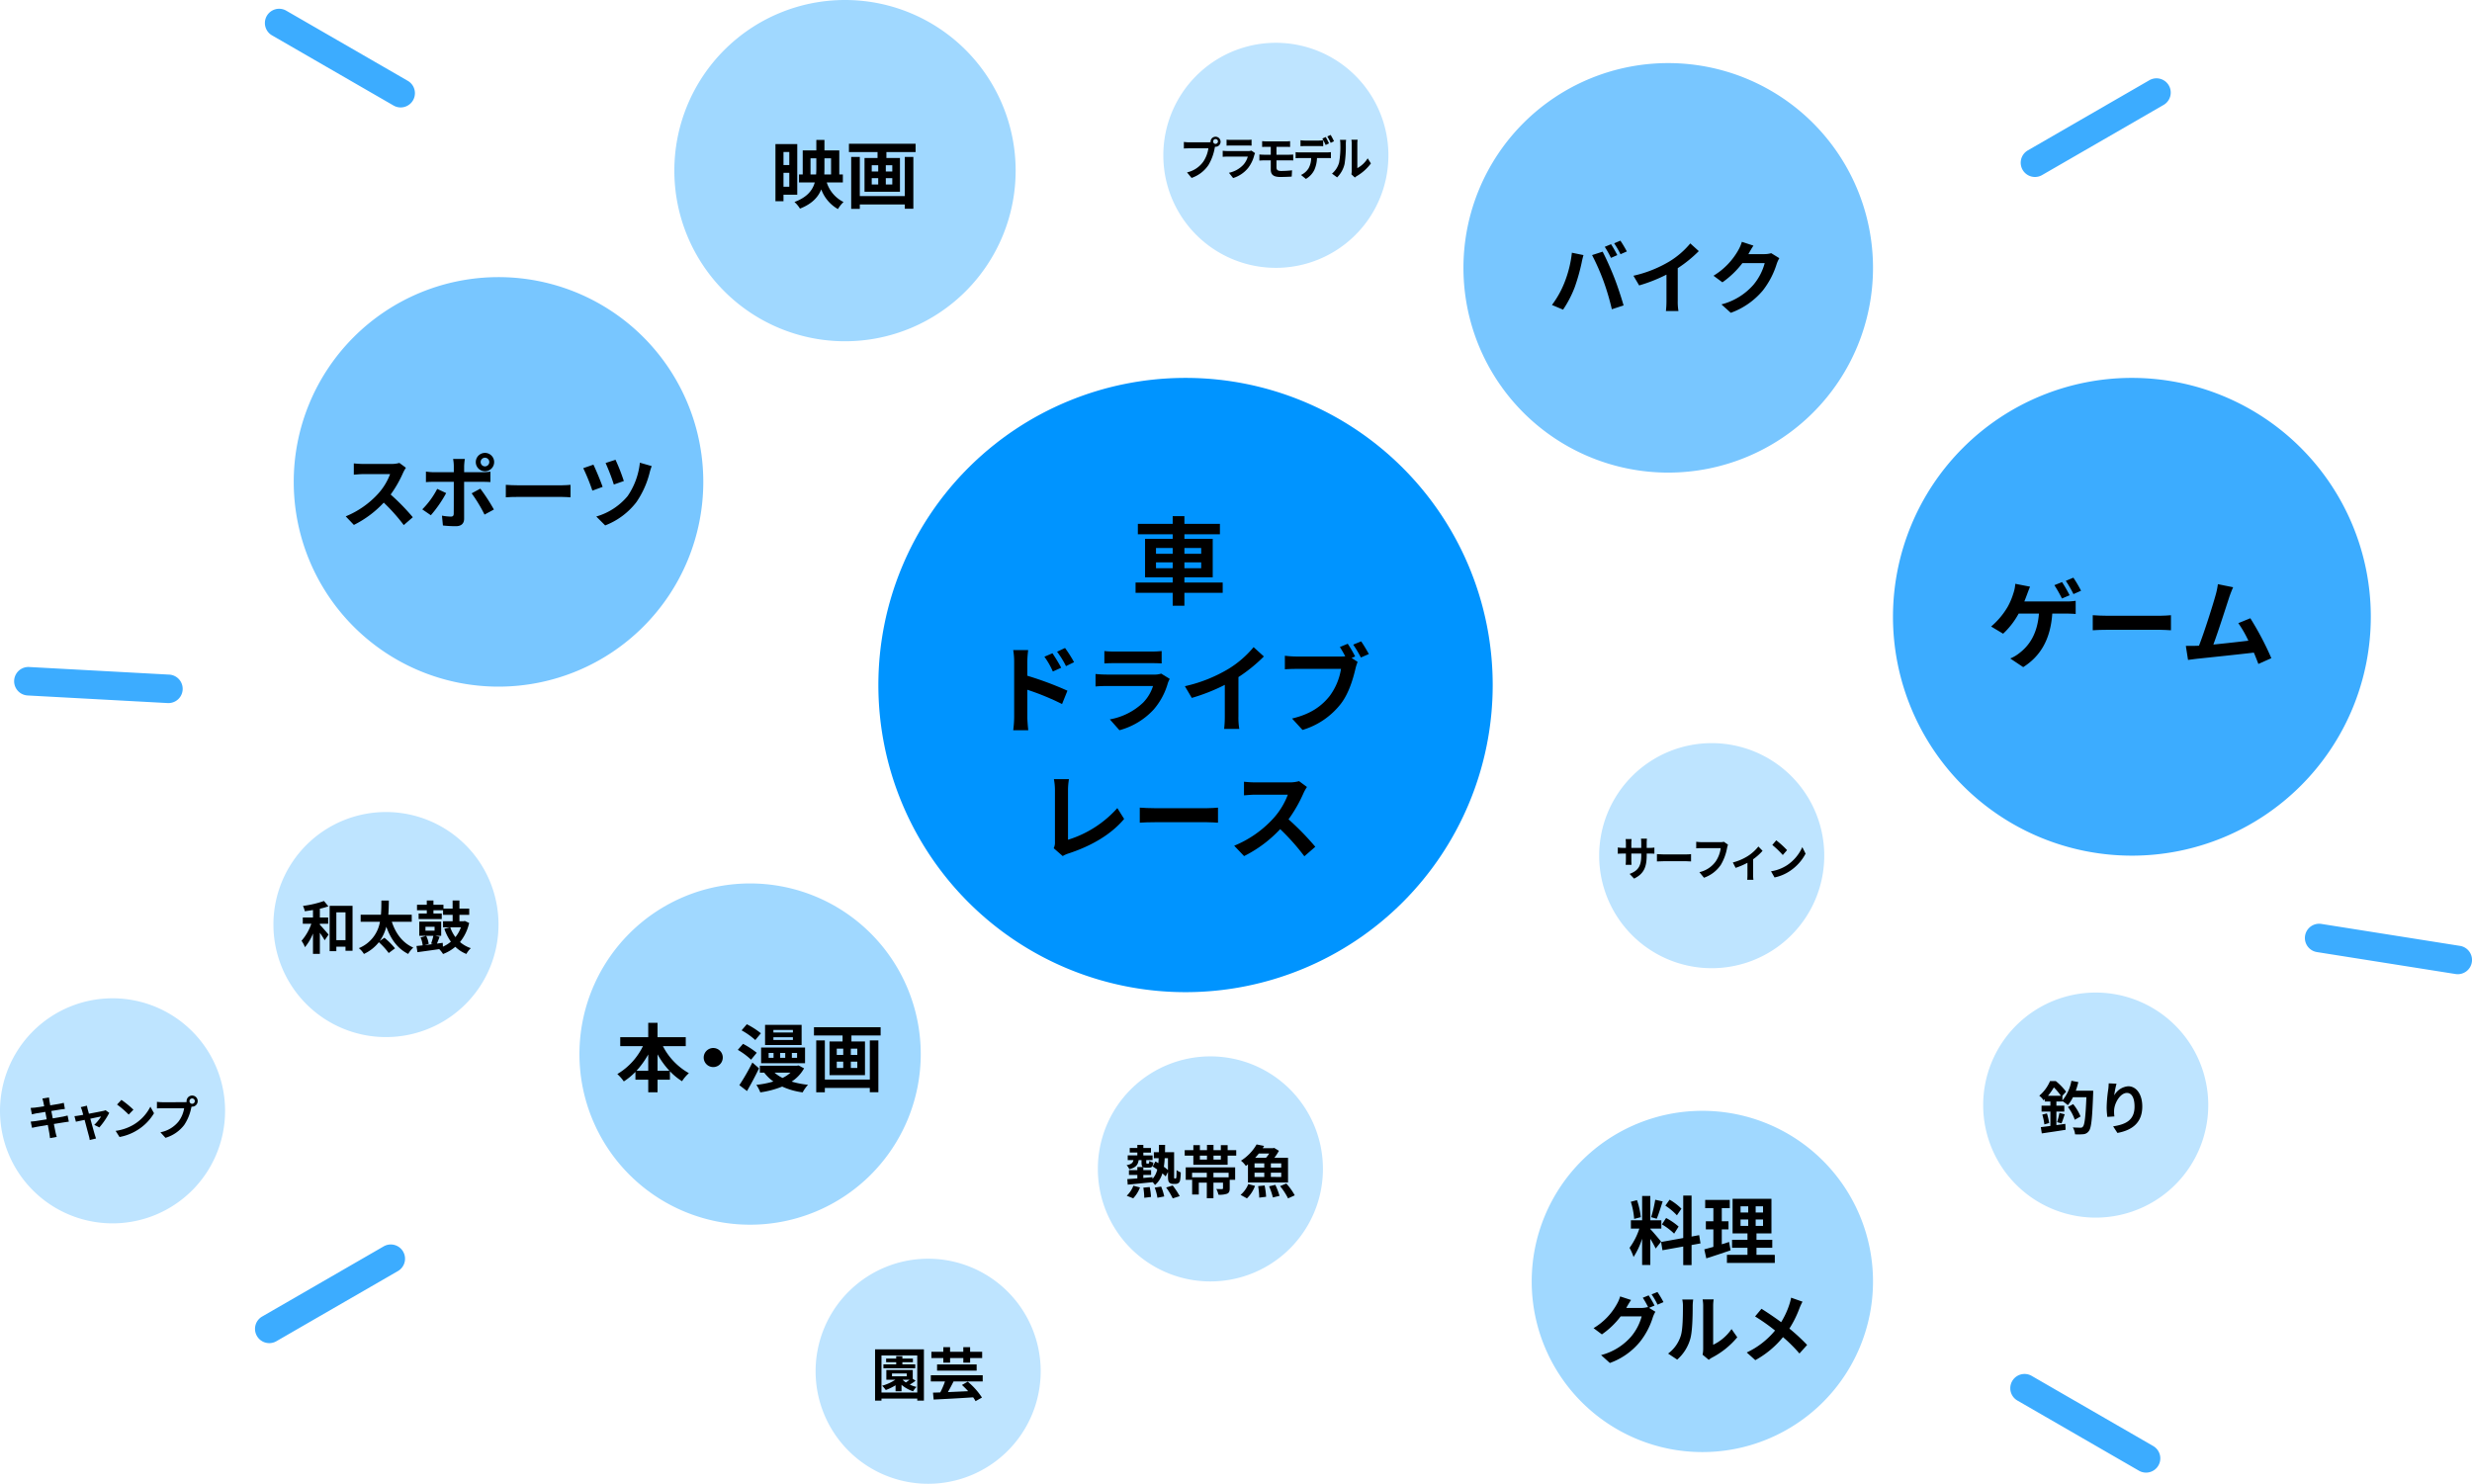 <svg xmlns="http://www.w3.org/2000/svg" xmlns:xlink="http://www.w3.org/1999/xlink" width="700" height="420.217" viewBox="0 0 700 420.217"><defs><clipPath id="a"><rect width="700" height="420.217" fill="none"/></clipPath></defs><g clip-path="url(#a)"><path d="M574.63,259.384A86.982,86.982,0,1,1,487.648,172.4a86.982,86.982,0,0,1,86.982,86.982" transform="translate(-151.938 -65.377)" fill="#0094ff"/><path d="M542.661,257.167H531.817v3.669H528.5v-3.669H517.985v-2.908H528.5v-1.467h-7.826v-10.9H528.5v-1.3h-9.865v-2.936H528.5v-2.2h3.316v2.2h10.056v2.936H531.817v1.3h8.018v10.9h-8.018v1.467h10.844Zm-18.888-11.034H528.5v-1.658h-4.729Zm4.729,2.419h-4.729v1.658H528.5Zm3.316-2.419h4.756v-1.658h-4.756Zm4.756,2.419h-4.756v1.658h4.756Z" transform="translate(-196.427 -89.287)"/><path d="M466.17,303.477a94.5,94.5,0,0,1,11.36,4.239l-1.522,3.777a72.755,72.755,0,0,0-9.838-4.049v7.69c0,.761.136,2.663.272,3.777h-4.267a29.384,29.384,0,0,0,.271-3.777V299.509a19.144,19.144,0,0,0-.271-3.288h4.239a29.59,29.59,0,0,0-.245,3.288Zm7.229-1.2a22.1,22.1,0,0,0-2.392-4.185l2.283-.978c.761,1.142,1.848,2.88,2.473,4.1Zm3.723-1.522a25.457,25.457,0,0,0-2.527-4.076l2.255-1.06a36.058,36.058,0,0,1,2.555,4.022Z" transform="translate(-175.263 -112.104)"/><path d="M520.738,304.9a10.2,10.2,0,0,0-.516,1.142,19.534,19.534,0,0,1-4.022,7.528,20.347,20.347,0,0,1-9.7,5.87l-2.718-3.071a18.322,18.322,0,0,0,9.43-4.755,11.791,11.791,0,0,0,2.8-4.7H502.884c-.652,0-2.011.027-3.153.135v-3.532c1.142.109,2.31.163,3.153.163h13.452a5.725,5.725,0,0,0,1.984-.273Zm-18.507-7.881a22.914,22.914,0,0,0,2.826.136h10.463a25.631,25.631,0,0,0,2.935-.136v3.506c-.734-.054-2.011-.081-2.99-.081H505.058c-.87,0-2.038.027-2.826.081Z" transform="translate(-189.505 -112.636)"/><path d="M555.648,314.823a18.635,18.635,0,0,0,.245,3.56H551.6a30.57,30.57,0,0,0,.19-3.56v-8.914a53.212,53.212,0,0,1-9.348,3.7l-1.957-3.316a41.754,41.754,0,0,0,12.365-4.919,28.679,28.679,0,0,0,7.093-6.141l2.908,2.636a44.447,44.447,0,0,1-7.2,5.843Z" transform="translate(-204.959 -111.955)"/><path d="M604.984,297.3l1.712,1.114a13.681,13.681,0,0,0-.6,1.876c-.625,2.663-1.794,6.875-4.077,9.892a21.51,21.51,0,0,1-10.925,7.5l-2.962-3.234c5.408-1.277,8.453-3.614,10.654-6.387a17.459,17.459,0,0,0,3.207-7.664H589.33c-1.25,0-2.527.055-3.234.109v-3.832a30.114,30.114,0,0,0,3.234.218h12.583a11.341,11.341,0,0,0,1.277-.055c-.462-.9-1.006-1.848-1.522-2.636l2.229-.924a35.814,35.814,0,0,1,2.092,3.587Zm2.717-4.7c.68.978,1.658,2.636,2.175,3.587l-2.256.978a32.257,32.257,0,0,0-2.174-3.642Z" transform="translate(-222.256 -110.959)"/><path d="M480.647,375.009a3.553,3.553,0,0,0,.353-1.767V358.513a16.787,16.787,0,0,0-.3-3.071h4.267a19.242,19.242,0,0,0-.272,3.071v14.1a30.842,30.842,0,0,0,13.969-8.968l1.929,3.07c-3.723,4.457-9.376,7.692-15.762,9.784a7.7,7.7,0,0,0-1.631.734Z" transform="translate(-182.268 -134.789)"/><path d="M519.91,368.444c.978.082,2.962.163,4.376.163h14.593c1.25,0,2.473-.109,3.18-.163v4.267c-.652-.028-2.038-.137-3.18-.137H524.286c-1.549,0-3.37.055-4.376.137Z" transform="translate(-197.157 -139.719)"/><path d="M583.583,358.019a12.671,12.671,0,0,0-.951,1.685,40.033,40.033,0,0,1-4.267,7.474,76.481,76.481,0,0,1,7.582,7.772l-3.1,2.691a61.993,61.993,0,0,0-6.848-7.69,35.8,35.8,0,0,1-10.219,7.637l-2.8-2.936a30.791,30.791,0,0,0,11.143-7.8,21.071,21.071,0,0,0,4.049-6.659h-9.213c-1.142,0-2.636.163-3.207.191v-3.859a30.39,30.39,0,0,0,3.207.19h9.566a9.8,9.8,0,0,0,2.826-.353Z" transform="translate(-213.491 -135.137)"/><path d="M998.791,240.056A67.653,67.653,0,1,1,931.139,172.4a67.653,67.653,0,0,1,67.653,67.653" transform="translate(-327.446 -65.378)" fill="#3cacff"/><path d="M929.367,270.281a17.794,17.794,0,0,0,2.826-.19v3.724c-1.006-.083-2.2-.109-2.826-.109h-3.8c-.489,7.229-3.316,12.066-8.234,15.164l-3.669-2.446a10.589,10.589,0,0,0,2.583-1.521c2.853-2.175,5.108-5.517,5.544-11.2H916.05a22.37,22.37,0,0,1-4.4,5.707l-3.4-2.038a21.663,21.663,0,0,0,4.7-5.6,19.467,19.467,0,0,0,1.576-3.724,10.715,10.715,0,0,0,.57-2.772l4.185.816c-.3.68-.652,1.631-.87,2.229-.218.57-.463,1.25-.761,1.956Zm-1.06-.842a37.389,37.389,0,0,0-2.147-3.777l2.174-.87a39.648,39.648,0,0,1,2.147,3.723Zm3.262-1.25a32.223,32.223,0,0,0-2.174-3.75l2.147-.9a35.873,35.873,0,0,1,2.174,3.7Z" transform="translate(-344.421 -99.939)"/><path d="M954.606,280.658c.978.081,2.962.163,4.376.163h14.593c1.25,0,2.473-.109,3.18-.163v4.267c-.652-.027-2.038-.137-3.18-.137H958.982c-1.55,0-3.37.055-4.376.137Z" transform="translate(-362 -106.429)"/><path d="M1017.611,289.1c-.353-.924-.788-2.038-1.278-3.206-4.429.516-12.663,1.386-16.088,1.739-.678.081-1.684.217-2.555.325l-.625-3.967c.925,0,2.093,0,2.99-.027l.734-.027c1.576-4.023,3.913-11.469,4.7-14.3a20.07,20.07,0,0,0,.652-3.125l4.321.87a30.88,30.88,0,0,0-1.169,3.017c-.869,2.663-3.071,9.566-4.429,13.207,3.316-.326,7.174-.76,9.919-1.087a32.823,32.823,0,0,0-2.853-4.973l3.4-1.386a83.585,83.585,0,0,1,5.951,11.306Z" transform="translate(-378.101 -101.067)"/><path d="M783.527,86.772a57.988,57.988,0,1,1-57.988-57.988,57.988,57.988,0,0,1,57.988,57.988" transform="translate(-253.145 -10.915)" fill="#78c6ff"/><path d="M713.571,113.2l3.283.675c-.2.652-.45,1.754-.54,2.248a56.068,56.068,0,0,1-1.912,6.769,30.91,30.91,0,0,1-3.327,6.431l-3.149-1.327a27.1,27.1,0,0,0,3.508-6.251,32.419,32.419,0,0,0,2.137-8.546m5.712.675,2.99-.967c.923,1.731,2.474,5.2,3.306,7.376.81,2.024,2,5.622,2.632,7.848l-3.329,1.08a69.477,69.477,0,0,0-2.339-7.938,62.943,62.943,0,0,0-3.26-7.4m7.151,0-1.8.787a28.563,28.563,0,0,0-1.754-3.126l1.776-.742c.562.832,1.35,2.249,1.777,3.081m2.7-1.034-1.8.787a23.729,23.729,0,0,0-1.8-3.1l1.776-.742a34.949,34.949,0,0,1,1.822,3.059" transform="translate(-268.456 -41.629)"/><path d="M757.642,127.26a15.436,15.436,0,0,0,.2,2.946h-3.553a25.155,25.155,0,0,0,.157-2.946v-7.376a43.954,43.954,0,0,1-7.735,3.059l-1.62-2.744a34.529,34.529,0,0,0,10.232-4.07,23.715,23.715,0,0,0,5.87-5.082l2.406,2.181a36.808,36.808,0,0,1-5.959,4.835Z" transform="translate(-282.55 -42.11)"/><path d="M800.252,114.954a9.018,9.018,0,0,0-.742,1.618,23.464,23.464,0,0,1-3.913,7.512,21.183,21.183,0,0,1-9.085,6.341l-2.653-2.384a17.917,17.917,0,0,0,9.062-5.554,15.977,15.977,0,0,0,3.193-6.14H789.8a25.625,25.625,0,0,1-5.667,5.442l-2.518-1.867a19.8,19.8,0,0,0,7.016-7.241,10.806,10.806,0,0,0,1.012-2.361l3.283,1.08c-.54.787-1.1,1.8-1.372,2.294l-.067.112H796a7.231,7.231,0,0,0,1.957-.269Z" transform="translate(-296.398 -41.835)"/><path d="M404.25,48.323A48.323,48.323,0,1,1,355.927,0,48.324,48.324,0,0,1,404.25,48.323" transform="translate(-116.648)" fill="#a0d8ff"/><path d="M356,79.346V81.2h-2.277V65.008H359.9V79.346Zm0-8.392h1.644V67.243H356Zm1.645,2.193H356V77.09h1.644Zm10.606,2.72A9.3,9.3,0,0,0,373,81.412a9.787,9.787,0,0,0-1.582,2,10.586,10.586,0,0,1-4.723-5.567c-.886,2.214-2.636,4.111-6.03,5.441a8.132,8.132,0,0,0-1.56-1.877c3.563-1.328,5.123-3.289,5.756-5.545h-4.47V73.611h1.054V66.8H365.3V63.827h2.3V66.8h4.2v6.811h1.013v2.257Zm-3.016-2.257c.043-.569.063-1.139.063-1.687V69.035h-1.644v4.575Zm2.362-4.575v2.91c0,.548-.021,1.117-.042,1.666h1.918V69.035Z" transform="translate(-134.138 -24.204)"/><path d="M406.119,65.593v2.34h-8.266V69.62h3.838v9.552H391.654V69.62h3.689V67.933h-8.1v-2.34Zm-3.058,3.732h2.425V84h-2.425V82.778H390.324v1.243h-2.445v-14.7h2.445V80.416h12.736ZM393.7,73.437h1.834V71.666H393.7Zm0,3.689h1.834V75.334H393.7Zm5.82-5.461h-1.834v1.772h1.834Zm0,3.669h-1.834v1.792h1.834Z" transform="translate(-146.849 -24.874)"/><path d="M564.523,513.8a31.868,31.868,0,1,1-31.868-31.868A31.868,31.868,0,0,1,564.523,513.8" transform="translate(-189.906 -182.757)" fill="#bee4ff"/><path d="M527.719,531.817a.206.206,0,0,0,.178-.081,1.016,1.016,0,0,0,.1-.5c.032-.309.048-.957.048-1.8a4.2,4.2,0,0,0,1.183.649,13.52,13.52,0,0,1-.178,2.189,1.406,1.406,0,0,1-.454.827,1.374,1.374,0,0,1-.858.243h-.714a1.493,1.493,0,0,1-1.054-.389c-.243-.292-.358-.633-.358-1.816v-1.183l-.649,1.281a10.248,10.248,0,0,0-.94-.876,6.684,6.684,0,0,1-2.093,3.308,4.826,4.826,0,0,0-.68-.843v.032c-2.515.259-5.141.519-7.039.7l-.114-1.573c.8-.048,1.768-.113,2.838-.194v-.99h-2.383V529.45h2.383v-.875h1.605c-.34-.195-.422-.6-.422-1.314V526.6h-.811c-.194,1.33-.778,2.141-2.659,2.579a3.263,3.263,0,0,0-.763-1.135c1.363-.243,1.8-.681,1.946-1.444H514.21v-1.329h2.724v-.8h-2.157v-1.3h2.157V522.3h1.7v.876h2.157v1.3h-2.157v.8h2.612V526.6h-1.785v.666c0,.291.032.324.211.324h.373c.194,0,.243-.081.275-.745a3.505,3.505,0,0,0,1.152.453c-.114,1.168-.47,1.444-1.233,1.444h-.81a2.114,2.114,0,0,1-.8-.114v.827h2.205V530.8h-2.205v.86c.859-.081,1.735-.146,2.594-.227v.5a5.908,5.908,0,0,0,1.346-2.659c-.438-.308-.891-.616-1.3-.86l.779-1.427c.26.147.536.308.827.487.05-.454.081-.924.1-1.41h-1.363v-1.7h1.412c.016-.665.032-1.346.032-2.076H524.8c-.017.714-.017,1.411-.032,2.076h2.579V531.1a2.561,2.561,0,0,0,.032.633.142.142,0,0,0,.147.081ZM513.933,536.7a7.9,7.9,0,0,0,1.882-2.839l1.865.487a9.187,9.187,0,0,1-1.913,3.081Zm6.5-2.465a17.888,17.888,0,0,1,.372,2.805l-1.913.243a19.4,19.4,0,0,0-.259-2.87Zm3.244-.13a15.6,15.6,0,0,1,.875,2.789l-1.931.374a14.314,14.314,0,0,0-.761-2.87Zm1.005-8.043a21.215,21.215,0,0,1-.244,2.432,13.782,13.782,0,0,1,1.168.924v-3.356Zm2.271,7.735a23.392,23.392,0,0,1,1.978,3.016l-1.978.633a18.751,18.751,0,0,0-1.866-3.081Z" transform="translate(-194.872 -198.057)"/><path d="M554.991,523.8v1.557h-2.432v2.595h-9.713v-2.595H540.4V523.8h2.449v-1.427h1.848V523.8h2.011v-1.491h1.849V523.8h2.076v-1.427h1.929V523.8Zm-14.3,4.866h13.994V532.2h-1.539v2.417c0,.827-.163,1.265-.763,1.524a6.46,6.46,0,0,1-2.432.276,6.049,6.049,0,0,0-.6-1.622c.649.032,1.411.032,1.605.032.227-.016.292-.065.292-.243v-1.573h-2.708v4.4h-1.88v-4.4h-2.271v3.357h-1.881v-4.881h4.152v-1.281h-4.169V532.2h-1.8Zm4.005-2.19h2.011v-1.119h-2.011Zm8.142,3.73h-4.3v1.281h4.3Zm-2.206-4.849h-2.076v1.119h2.076Z" transform="translate(-204.926 -198.067)"/><path d="M565.889,536.386a7.862,7.862,0,0,0,2.19-3.049l1.9.5a9.519,9.519,0,0,1-2.286,3.536Zm2.091-8.644c-.194.163-.389.308-.6.454A6.705,6.705,0,0,0,566,526.7a13.245,13.245,0,0,0,4.426-4.6l2.124.422-.389.632h2.92l.309-.081,1.361.827a14.138,14.138,0,0,1-1.3,1.978h3.876v7.006H567.981Zm1.865.908H572.6v-1.2h-2.757Zm0,2.66H572.6v-1.2h-2.757Zm1.217-6.632c-.325.405-.666.81-1.038,1.2h3.064a9.679,9.679,0,0,0,.908-1.2Zm1.637,9.049a21.413,21.413,0,0,1,.422,3.195l-1.946.243a23.2,23.2,0,0,0-.309-3.259Zm3.033-.178a19.5,19.5,0,0,1,1.184,3.113l-1.882.454a19.507,19.507,0,0,0-1.069-3.162Zm1.67-6.1h-2.936v1.2H577.4Zm0,2.66h-2.936v1.2H577.4Zm1.444,3.065a17.811,17.811,0,0,1,2.384,3.341l-1.9.86a18.884,18.884,0,0,0-2.254-3.47Z" transform="translate(-214.593 -197.987)"/><path d="M63.736,487.3a31.868,31.868,0,1,1-31.868-31.868A31.868,31.868,0,0,1,63.736,487.3" transform="translate(0 -172.705)" fill="#bee4ff"/><path d="M24.8,507.51c-.343.026-.883.118-1.384.2-.632.1-1.7.277-2.859.461.21,1.081.4,1.963.474,2.371s.223.87.342,1.291l-1.9.343c-.066-.5-.106-.949-.184-1.332s-.237-1.291-.448-2.4c-1.344.223-2.582.435-3.149.54s-1.015.2-1.318.276L14,507.5c.355-.014.949-.093,1.37-.145.607-.092,1.831-.29,3.162-.5l-.4-2.108c-1.159.185-2.174.356-2.582.422-.461.092-.816.171-1.212.276l-.356-1.818c.421-.013.816-.039,1.225-.092.461-.053,1.476-.2,2.609-.382-.1-.553-.2-.988-.237-1.2-.079-.369-.171-.686-.263-1l1.857-.3c.039.264.079.712.145,1.028.027.185.106.62.211,1.212,1.12-.184,2.121-.343,2.6-.435.422-.079.922-.185,1.238-.277l.316,1.726c-.29.027-.817.106-1.212.158l-2.635.422.408,2.095c1.186-.2,2.266-.369,2.859-.487.514-.105,1-.21,1.344-.316Z" transform="translate(-5.306 -189.852)"/><path d="M39.567,509.852a11.629,11.629,0,0,0,1.937-2.371c-.317.066-1.62.329-3.044.632.5,1.805,1.054,3.835,1.265,4.52.079.237.25.817.356,1.08l-1.792.435A7.727,7.727,0,0,0,38.052,513c-.2-.711-.739-2.754-1.213-4.559-1.107.237-2.068.435-2.463.527l-.409-1.581c.422-.039.777-.079,1.212-.158.184-.026.659-.106,1.265-.223-.132-.514-.251-.936-.343-1.226a4.585,4.585,0,0,0-.369-.935l1.766-.422c.053.316.132.658.211,1l.355,1.279c1.674-.317,3.518-.672,4.032-.791a2.518,2.518,0,0,0,.672-.211l1.053.751a20.745,20.745,0,0,1-2.806,4.125Z" transform="translate(-12.881 -191.285)"/><path d="M57.781,508.82a12.5,12.5,0,0,0,4.8-5.126l1.027,1.858a14.006,14.006,0,0,1-4.876,4.875,14.272,14.272,0,0,1-4.888,1.858l-1.107-1.739a13.589,13.589,0,0,0,5.046-1.726m0-4.269-1.343,1.384a27.446,27.446,0,0,0-3.295-2.846l1.238-1.318a27.662,27.662,0,0,1,3.4,2.781" transform="translate(-19.998 -190.278)"/><path d="M79.257,501.681a5.808,5.808,0,0,0,.751-.053,1.543,1.543,0,0,1-.027-.25,1.575,1.575,0,1,1,1.581,1.567.748.748,0,0,1-.17-.013l-.106.4a13.321,13.321,0,0,1-1.977,4.8,10.421,10.421,0,0,1-5.3,3.637l-1.437-1.568a8.657,8.657,0,0,0,5.166-3.1,8.469,8.469,0,0,0,1.556-3.715H73.156c-.607,0-1.226.027-1.567.053v-1.858a14.644,14.644,0,0,0,1.567.106Zm3.057-.3a.758.758,0,1,0-.752.751.762.762,0,0,0,.752-.751" transform="translate(-27.148 -189.53)"/><path d="M188.462,402.323a31.868,31.868,0,1,1-31.868-31.868,31.868,31.868,0,0,1,31.868,31.868" transform="translate(-47.298 -140.482)" fill="#bee4ff"/><path d="M142.727,417.766c.649.649,2.108,2.352,2.465,2.789l-1.1,1.605c-.309-.551-.827-1.362-1.362-2.124v5.984h-1.946v-5.773a14.4,14.4,0,0,1-2.27,3.876,8.488,8.488,0,0,0-.973-1.816,14.5,14.5,0,0,0,2.773-4.817h-2.416v-1.784h2.887V413.6c-.795.13-1.573.243-2.319.341a6.634,6.634,0,0,0-.519-1.509,29.028,29.028,0,0,0,5.952-1.394l1.248,1.508a20.68,20.68,0,0,1-2.416.682v2.481h2.351v1.784h-2.351Zm9.26-5.352v12.73h-1.995v-1.168H147.4v1.281h-1.9V412.414Zm-1.995,1.849H147.4v7.865h2.595Z" transform="translate(-52.156 -155.871)"/><path d="M173.023,416.844c1.071,3.275,3.049,6,6.082,7.313a7.749,7.749,0,0,0-1.443,1.8c-3.049-1.524-4.946-4.233-6.2-7.719a12.064,12.064,0,0,1-1.865,4.054l1.33-.924a20.929,20.929,0,0,1,3,3l-1.784,1.33a20.26,20.26,0,0,0-2.789-3.065,11.651,11.651,0,0,1-4.233,3.324,5.9,5.9,0,0,0-1.443-1.638,9.794,9.794,0,0,0,5.984-7.476H164.2v-1.995h5.741c.13-1.411.114-2.79.13-4.021h2.109c-.017,1.248-.033,2.61-.146,4.021h6.633v1.995Z" transform="translate(-62.071 -155.792)"/><path d="M204.9,417.175a13.22,13.22,0,0,1-2.595,5.4,9.031,9.031,0,0,0,3.065,1.736,6.91,6.91,0,0,0-1.265,1.637,9.4,9.4,0,0,1-3.13-2.026,11.73,11.73,0,0,1-3.47,2.043,8.078,8.078,0,0,0-1.086-1.379c-2.222.325-4.492.633-6.163.86l-.275-1.751c.519-.049,1.1-.114,1.751-.179a7.1,7.1,0,0,0-.6-2.238l1.589-.454a6.9,6.9,0,0,1,.714,2.27l-1.168.357c.746-.081,1.557-.194,2.368-.292l-.519-.13a19.458,19.458,0,0,0,.649-2.221h-3.99V416.8h6.2v4.006h-1.7l1.265.292c-.276.681-.536,1.379-.762,1.914l1.638-.211.049,1.086a9.458,9.458,0,0,0,2.254-1.41,14.023,14.023,0,0,1-1.849-3.649l1.557-.422h-1.929v-1.719h2.724v-1.816H197.51v-1.3h-2.725v.94h2.351v1.557h-6.551v-1.557H192.9v-.94H190.13v-1.557H192.9v-1.2h1.881v1.2h2.838V413.1h2.594v-2.3h1.93v2.3h2.772v1.768h-2.772v1.816h1.184l.341-.081Zm-12.374,2.173h2.578v-1.086h-2.578Zm7.022-.941a9.647,9.647,0,0,0,1.46,2.774,9.621,9.621,0,0,0,1.556-2.774Z" transform="translate(-72.045 -155.782)"/><path d="M793.2,370.893a31.868,31.868,0,1,1-31.868-31.868A31.868,31.868,0,0,1,793.2,370.893" transform="translate(-276.624 -128.563)" fill="#bee4ff"/><path d="M747.022,385.205a6.4,6.4,0,0,0,1.3-.092v1.752c-.261-.026-.676-.04-1.3-.04h-.877v.435c0,3.268-.712,5.257-3.57,6.654l-1.269-1.33c2.289-.883,3.3-2.029,3.3-5.257v-.5h-2.811v1.792c0,.58.036,1.12.048,1.384h-1.66a11.876,11.876,0,0,0,.071-1.384v-1.792h-1.008c-.593,0-1.02.027-1.281.053v-1.792a7.12,7.12,0,0,0,1.281.119h1.008v-1.3c0-.5-.047-.935-.071-1.186h1.684a9.038,9.038,0,0,0-.071,1.2v1.291H744.6v-1.384a9.525,9.525,0,0,0-.072-1.225h1.684c-.024.264-.071.7-.071,1.225v1.384Z" transform="translate(-279.846 -145.086)"/><path d="M755.808,389.664c.427.039,1.292.079,1.909.079h6.369c.546,0,1.08-.053,1.388-.079v2.068c-.284-.012-.889-.065-1.388-.065h-6.369c-.676,0-1.47.026-1.909.065Z" transform="translate(-286.613 -147.766)"/><path d="M782.732,384.849a5.855,5.855,0,0,0-.261.922,14.418,14.418,0,0,1-1.779,4.8,9.546,9.546,0,0,1-4.768,3.636l-1.292-1.581a7.746,7.746,0,0,0,4.648-3.083,8.865,8.865,0,0,0,1.388-3.716h-5.527c-.533,0-1.1.027-1.411.053v-1.857c.356.04,1.032.105,1.423.105h5.479a3.584,3.584,0,0,0,.937-.105Z" transform="translate(-293.41 -145.625)"/><path d="M798.85,387.408a15.249,15.249,0,0,1-2.669,2.385v4.387a8.182,8.182,0,0,0,.083,1.423H794.51c.035-.264.06-.962.06-1.423v-3.386a21.035,21.035,0,0,1-3.345,1.437l-.795-1.529a14.916,14.916,0,0,0,4.187-1.779,12.16,12.16,0,0,0,3.048-2.74Z" transform="translate(-299.742 -146.446)"/><path d="M812.4,390.41a12.094,12.094,0,0,0,4.316-5.126l.925,1.858a13.4,13.4,0,0,1-4.388,4.875,12.106,12.106,0,0,1-4.4,1.858l-1-1.739a11.456,11.456,0,0,0,4.542-1.726m0-4.269-1.21,1.384a25.592,25.592,0,0,0-2.965-2.846l1.115-1.318a25.717,25.717,0,0,1,3.06,2.781" transform="translate(-306.351 -145.376)"/><path d="M594.387,51.393a31.868,31.868,0,1,1-31.868-31.868,31.868,31.868,0,0,1,31.868,31.868" transform="translate(-201.23 -7.404)" fill="#bee4ff"/><path d="M546.928,63.771a4.7,4.7,0,0,0,.676-.053,1.641,1.641,0,0,1-.024-.25A1.424,1.424,0,1,1,549,65.036a.615.615,0,0,1-.154-.013l-.094.4a14.183,14.183,0,0,1-1.779,4.8,9.444,9.444,0,0,1-4.768,3.637l-1.292-1.568a7.725,7.725,0,0,0,4.648-3.1,9,9,0,0,0,1.4-3.715h-5.527c-.545,0-1.1.027-1.411.053V63.666a11.9,11.9,0,0,0,1.411.106Zm2.751-.3a.685.685,0,1,0-.676.751.728.728,0,0,0,.676-.751" transform="translate(-204.785 -23.468)"/><path d="M566.905,67.533a5.284,5.284,0,0,0-.225.554,9.853,9.853,0,0,1-1.755,3.65,8.771,8.771,0,0,1-4.234,2.846l-1.186-1.489a7.75,7.75,0,0,0,4.115-2.306,5.9,5.9,0,0,0,1.222-2.279h-5.729c-.285,0-.878.013-1.376.066V66.861c.5.053,1.008.079,1.376.079h5.87a2.263,2.263,0,0,0,.866-.132Zm-8.076-3.821a9.01,9.01,0,0,0,1.234.065h4.566a10.054,10.054,0,0,0,1.281-.065v1.7c-.32-.026-.877-.039-1.3-.039h-4.542c-.379,0-.889.013-1.234.039Z" transform="translate(-211.502 -24.16)"/><path d="M579.309,71.848c0,.724.4.988,1.352.988a27.846,27.846,0,0,0,3.059-.184l-.106,1.779c-.772.053-2.111.106-3.226.106-2.17,0-2.7-.831-2.7-2.161V69.832h-1.933c-.333,0-.937.039-1.293.065V68.172c.331.026.925.066,1.293.066h1.933V66h-1.293c-.427,0-.806.014-1.15.04V64.39c.344.027.723.066,1.15.066h5.7a7.909,7.909,0,0,0,1.067-.066v1.648c-.308-.014-.64-.04-1.067-.04h-2.787v2.24h3.582c.248,0,.842-.027,1.15-.053l.012,1.686c-.333-.039-.866-.039-1.127-.039h-3.617Z" transform="translate(-217.843 -24.418)"/><path d="M599.911,66.5a8.18,8.18,0,0,0,1.08-.079v1.712c-.3-.026-.747-.039-1.08-.039h-2.858a9.092,9.092,0,0,1-.759,3.386,6.01,6.01,0,0,1-2.384,2.53l-1.387-1.12a4.971,4.971,0,0,0,2.146-1.885A6.141,6.141,0,0,0,595.4,68.1h-3.261c-.345,0-.807.026-1.139.053V66.423a8.213,8.213,0,0,0,1.139.079Zm-6.261-1.792c-.4,0-.913.013-1.269.039v-1.7a8.081,8.081,0,0,0,1.269.1h3.878a8.491,8.491,0,0,0,1.281-.1v1.7c-.4-.026-.865-.039-1.281-.039Zm5.858-.3a18.506,18.506,0,0,0-.937-1.832l.949-.435c.3.487.711,1.317.937,1.8Zm1.423-.607a16.151,16.151,0,0,0-.949-1.818l.937-.435a18.1,18.1,0,0,1,.949,1.792Z" transform="translate(-224.117 -23.339)"/><path d="M607.591,73.346a6.248,6.248,0,0,0,2.016-3.149,25.122,25.122,0,0,0,.344-5.218,5.294,5.294,0,0,0-.107-1.2h1.744a9.192,9.192,0,0,0-.083,1.186,32.3,32.3,0,0,1-.356,5.666,7.8,7.8,0,0,1-2.111,3.78Zm5.491.2a5.564,5.564,0,0,0,.094-.974V64.887a6.522,6.522,0,0,0-.094-1.134h1.767a7.345,7.345,0,0,0-.083,1.147v6.891a7.784,7.784,0,0,0,2.929-2.78l.913,1.449a13.419,13.419,0,0,1-4.02,3.6,2.988,2.988,0,0,0-.521.4Z" transform="translate(-230.407 -24.176)"/><path d="M968.362,484.683a31.868,31.868,0,1,1-31.868-31.868,31.868,31.868,0,0,1,31.868,31.868" transform="translate(-343.047 -171.714)" fill="#bee4ff"/><path d="M945.483,495.862s0,.649-.016.892c-.259,7.086-.519,9.681-1.216,10.54a2.1,2.1,0,0,1-1.524.893,16.094,16.094,0,0,1-2.384.032,4.639,4.639,0,0,0-.633-1.962c.925.081,1.783.081,2.173.081a.711.711,0,0,0,.682-.292c.486-.486.762-2.805.99-8.319h-3.811a10.43,10.43,0,0,1-1.443,2.238,12.7,12.7,0,0,0-1.541-1.152v.114h-1.7v1.184h2.238v1.67h-2.238v3.827c.844-.114,1.687-.227,2.53-.357l.081,1.687c-2.352.389-4.881.746-6.746,1.022l-.276-1.768c.762-.1,1.687-.21,2.708-.34v-4.071h-2.5v-1.67h2.5v-1.184h-1.589v-.665c-.114.114-.227.211-.357.325a5.1,5.1,0,0,0-1.2-1.3,11,11,0,0,0,3.049-4.151h1.621a17.558,17.558,0,0,1,2.936,3.016l-1.054,1.152v1.33a11.934,11.934,0,0,0,2.546-5.578l1.962.373a22.266,22.266,0,0,1-.713,2.432Zm-13.1,6.438a15.944,15.944,0,0,1,.632,2.724l-1.362.389a16.085,16.085,0,0,0-.584-2.773Zm3.957-4.995a17.126,17.126,0,0,0-1.995-2.368,17.3,17.3,0,0,1-1.671,2.368Zm-1.086,7.476a21.155,21.155,0,0,0,.664-2.611l1.492.373c-.292.924-.616,1.914-.892,2.579Zm5.011-.682a12.829,12.829,0,0,0-1.946-3.616l1.492-.811a13.579,13.579,0,0,1,2.092,3.5Z" transform="translate(-352.748 -186.974)"/><path d="M963.74,494.33a26.314,26.314,0,0,0-.649,3.324,4.966,4.966,0,0,1,3.973-2.594c2.239,0,3.974,2.189,3.974,5.724,0,4.541-2.789,6.715-7.038,7.493l-1.216-1.865c3.568-.552,6.065-1.72,6.065-5.611,0-2.481-.827-3.859-2.156-3.859-1.9,0-3.552,2.854-3.633,4.962a9.714,9.714,0,0,0,.081,1.7l-1.995.13a20.735,20.735,0,0,1-.194-2.676,39.03,39.03,0,0,1,.454-5.14c.081-.585.114-1.233.13-1.687Z" transform="translate(-364.406 -187.42)"/><path d="M371.34,606.11a31.868,31.868,0,1,1-31.868-31.868A31.868,31.868,0,0,1,371.34,606.11" transform="translate(-76.648 -217.761)" fill="#bee4ff"/><path d="M348.56,615.58v14.53h-1.882v-.584H336.543v.584h-1.816V615.58Zm-1.882,1.735H336.543v10.493h10.135Zm-.469,7.151a14.516,14.516,0,0,1-1.655,1.1,9.918,9.918,0,0,0,1.914.665,5.426,5.426,0,0,0-.973,1.232,9.873,9.873,0,0,1-3.276-1.833v1.816h-1.687v-1.687a15.5,15.5,0,0,1-2.772,1.346,7.782,7.782,0,0,0-1.038-1.217,13.17,13.17,0,0,0,3.746-1.7h-2.546v-2.773H345.4v2.514Zm-.1-3.535h-9.016v-1.086h3.616v-.616h-2.854v-1.038h2.854v-.681h1.752v.681h2.983v1.038h-2.983v.616h3.648Zm-6.584,2.286h4.184v-.811h-4.184Zm3.033,1.022a6.914,6.914,0,0,0,.892.713c.341-.227.713-.5,1.054-.762h-1.9Z" transform="translate(-86.933 -233.437)"/><path d="M366.6,624.3c-.519,1.038-1.086,2.108-1.605,3.016,1.8-.081,3.778-.178,5.741-.259a22.806,22.806,0,0,0-1.767-1.767l1.654-.924a19.9,19.9,0,0,1,4.021,4.492l-1.816,1.022a8.821,8.821,0,0,0-.682-1.086c-4.022.276-8.3.486-11.188.632l-.179-1.962c.616-.016,1.314-.032,2.059-.065a20.663,20.663,0,0,0,1.33-3.1h-4.006v-1.767h14.693V624.3Zm-2.9-6.632h-3.373V615.9H363.7v-1.313h1.913V615.9h3.746v-1.313h1.93V615.9H374.7v1.768h-3.405v1.3h-1.93v-1.3h-3.746v1.3H363.7Zm-1.768,1.816H373.14v1.751H361.934Z" transform="translate(-96.58 -233.06)"/><path d="M795.334,555.087a48.323,48.323,0,1,1-48.323-48.323,48.323,48.323,0,0,1,48.323,48.323" transform="translate(-264.952 -192.172)" fill="#a0d8ff"/><path d="M750.715,560.43a28.077,28.077,0,0,0-1.518-2.741v7.4h-2.319v-7.443a21.645,21.645,0,0,1-2.425,5.187,14.8,14.8,0,0,0-1.138-2.594,19.509,19.509,0,0,0,2.784-5.461h-2.4v-2.341h3.184v-6.894H749.2v6.894h3.121v2.341H749.2v.147c.611.612,2.615,2.973,3.057,3.563Zm-6.093-8.392a20.918,20.918,0,0,0-.949-4.85l1.75-.464a21.126,21.126,0,0,1,1.075,4.829Zm8.076-4.956c-.548,1.687-1.16,3.69-1.687,4.913l-1.581-.443a35.923,35.923,0,0,0,1.16-4.935Zm8.181,12.357v5.693h-2.361v-5.272l-5.883,1.055-.38-2.341,6.263-1.117V545.438h2.361v11.6l2.151-.4.38,2.341Zm-7.211-7.654a18.451,18.451,0,0,1,3.542,2.425l-1.265,2a17.8,17.8,0,0,0-3.458-2.614Zm3.057-.759a16.948,16.948,0,0,0-3.268-2.741l1.2-1.687a15.848,15.848,0,0,1,3.353,2.552Z" transform="translate(-281.875 -206.838)"/><path d="M784.856,561.491c-2.32.823-4.85,1.624-6.875,2.277l-.569-2.551c.739-.19,1.6-.422,2.573-.7v-4.956h-2.13v-2.3h2.13v-3.71h-2.319v-2.341h6.958v2.341h-2.257v3.71h1.9v2.3h-1.9v4.217c.7-.21,1.391-.421,2.066-.653Zm12.524,1.286v2.278H783.823v-2.278h5.819v-2h-4.365v-2.256h4.365V556.7h-4.217v-9.8h11.006v9.8h-4.238v1.814h4.47v2.256h-4.47v2Zm-9.7-12h2.172v-1.75h-2.172Zm0,3.795h2.172v-1.813h-2.172Zm6.368-5.545h-2.088v1.75h2.088Zm0,3.732h-2.088v1.813h2.088Z" transform="translate(-294.806 -207.392)"/><path d="M742.621,593.914l1.792,1.1a8.9,8.9,0,0,0-.7,1.5,21.277,21.277,0,0,1-3.691,7.043,19.638,19.638,0,0,1-8.5,5.968l-2.489-2.235a16.876,16.876,0,0,0,8.5-5.229,14.922,14.922,0,0,0,2.994-5.736h-5.946a23.156,23.156,0,0,1-5.314,5.1l-2.362-1.771a18.039,18.039,0,0,0,6.579-6.769,9.17,9.17,0,0,0,.949-2.214l3.1,1.013c-.507.737-1.055,1.687-1.307,2.15l-.063.106h4.238a6.634,6.634,0,0,0,1.834-.253l.148.084a24.692,24.692,0,0,0-1.539-2.72l1.666-.675a30.986,30.986,0,0,1,1.666,2.889ZM745,589.423a30.143,30.143,0,0,1,1.708,2.867l-1.687.717a20.071,20.071,0,0,0-1.687-2.91Z" transform="translate(-275.655 -223.518)"/><path d="M760.907,608.136a9.939,9.939,0,0,0,3.585-5.039c.59-1.813.611-5.8.611-8.35a7.724,7.724,0,0,0-.189-1.919h3.1a13.4,13.4,0,0,0-.148,1.9c0,2.488-.063,6.937-.632,9.067a12.217,12.217,0,0,1-3.753,6.051Zm9.763.317a8.019,8.019,0,0,0,.168-1.561V594.6a9.353,9.353,0,0,0-.168-1.814h3.142a10.7,10.7,0,0,0-.148,1.834v11.028a13.343,13.343,0,0,0,5.208-4.449l1.623,2.32a23.2,23.2,0,0,1-7.148,5.756,5.415,5.415,0,0,0-.928.633Z" transform="translate(-288.547 -224.793)"/><path d="M812.565,593.143a16.76,16.76,0,0,0-.865,1.876,29.984,29.984,0,0,1-2.846,5.736,54.6,54.6,0,0,1,5.018,4.638l-2.172,2.425a42.079,42.079,0,0,0-4.659-4.639A26.358,26.358,0,0,1,799.2,609.7l-2.425-2.172a23.007,23.007,0,0,0,8.012-6.22,54.634,54.634,0,0,0-5.651-3.985l1.813-2.172c1.687,1.054,3.859,2.53,5.567,3.795a22.982,22.982,0,0,0,2.319-5,15.4,15.4,0,0,0,.507-1.94Z" transform="translate(-302.147 -224.496)"/><path d="M341.628,433.641a48.323,48.323,0,1,1-48.323-48.323,48.323,48.323,0,0,1,48.323,48.323" transform="translate(-80.901 -135.118)" fill="#a0d8ff"/><path d="M275.174,455.507a18.415,18.415,0,0,0,7.359,7.654,10.683,10.683,0,0,0-1.94,2.278,17.313,17.313,0,0,1-3.437-2.826v2.4h-3.5v3.564h-2.636v-3.564h-3.627V462.8a18.821,18.821,0,0,1-3.29,2.7,12.384,12.384,0,0,0-1.834-2.088,18.734,18.734,0,0,0,7.253-7.907h-6.431v-2.53h7.928v-4.07h2.636v4.07h7.991v2.53Zm-4.154,6.958v-4.6a24.593,24.593,0,0,1-3.311,4.6Zm5.988,0a23.491,23.491,0,0,1-3.352-4.638v4.638Z" transform="translate(-87.457 -159.232)"/><path d="M304.366,460.388a2.7,2.7,0,1,1-2.7,2.7,2.718,2.718,0,0,1,2.7-2.7" transform="translate(-102.396 -163.586)"/><path d="M320.974,459.59a19.972,19.972,0,0,0-3.754-2.784L318.7,455.1a23.761,23.761,0,0,1,3.88,2.531Zm2.256,2.445c-1.012,2.13-2.256,4.428-3.4,6.432l-2.172-1.666a60.344,60.344,0,0,0,3.69-6.41Zm-1.055-8.012a21.1,21.1,0,0,0-3.88-2.741l1.476-1.729a22.4,22.4,0,0,1,3.985,2.551Zm13.811,8.012a10.519,10.519,0,0,1-3.521,3.753,24.757,24.757,0,0,0,4.639.907,10.188,10.188,0,0,0-1.518,2.151,20.3,20.3,0,0,1-5.8-1.644,26.253,26.253,0,0,1-6.2,1.644,9.336,9.336,0,0,0-1.117-2.13,26.446,26.446,0,0,0,4.828-.949,11.725,11.725,0,0,1-2.593-2.509h-1.244V461.3h10.5l.443-.084Zm.274-1.455H323.82v-4.428h12.441Zm-.97-5.145H324.937v-5.714H335.29Zm-7.949,2.235H325.95v1.391h1.391Zm5.483-6.516H327.3v.738h5.524Zm0,2.088H327.3V454h5.524Zm-5.208,10.016a10.136,10.136,0,0,0,2.277,1.5,9.563,9.563,0,0,0,2.257-1.5Zm3.036-5.588h-1.434v1.391h1.434Zm3.352,0h-1.476v1.391H334Z" transform="translate(-108.294 -159.477)"/><path d="M370.836,450.911v2.341h-8.266v1.687h3.838v9.551H356.371v-9.551h3.689v-1.687h-8.1v-2.341Zm-3.058,3.732H370.2v14.676h-2.425V468.1H355.042v1.244H352.6v-14.7h2.445v11.091h12.736Zm-9.362,4.112h1.834v-1.772h-1.834Zm0,3.689h1.834v-1.792h-1.834Zm5.82-5.461H362.4v1.772h1.834Zm0,3.669H362.4v1.792h1.834Z" transform="translate(-121.469 -159.992)"/><path d="M249.961,184.414a57.988,57.988,0,1,1-57.988-57.988,57.988,57.988,0,0,1,57.988,57.988" transform="translate(-50.809 -47.943)" fill="#78c6ff"/><path d="M174.742,212.559a10.639,10.639,0,0,0-.787,1.394,33.027,33.027,0,0,1-3.53,6.184,63.135,63.135,0,0,1,6.274,6.431l-2.563,2.226a51.287,51.287,0,0,0-5.667-6.364,29.618,29.618,0,0,1-8.456,6.319l-2.316-2.429a25.485,25.485,0,0,0,9.221-6.454,17.431,17.431,0,0,0,3.35-5.509h-7.623c-.945,0-2.181.135-2.654.158v-3.193a25.105,25.105,0,0,0,2.654.158h7.916a8.131,8.131,0,0,0,2.339-.292Z" transform="translate(-59.801 -80.085)"/><path d="M199.386,218a35.3,35.3,0,0,1-4.34,6.275l-2.428-1.664a23.44,23.44,0,0,0,4.228-5.8Zm5.082-3.193v10.457c0,1.3-.742,2.114-2.339,2.114a32.517,32.517,0,0,1-3.665-.2l-.27-2.789a15.55,15.55,0,0,0,2.5.27c.585,0,.81-.225.832-.809.022-.832.022-7.96.022-9.018v-.022h-5.712c-.675,0-1.551.022-2.181.089v-2.99a17.582,17.582,0,0,0,2.181.18h5.712v-1.8a11.713,11.713,0,0,0-.2-1.956h3.328a18.3,18.3,0,0,0-.2,1.956v1.8h5.239a17.617,17.617,0,0,0,2.2-.158v2.946c-.7-.045-1.574-.067-2.181-.067Zm4.587,1.934a52.147,52.147,0,0,1,3.846,5.914l-2.654,1.439a42.569,42.569,0,0,0-3.643-6.027Zm-1.281-7.533a2.6,2.6,0,1,1,2.609,2.609,2.592,2.592,0,0,1-2.609-2.609m1.372,0a1.225,1.225,0,1,0,2.451,0,1.225,1.225,0,0,0-2.451,0" transform="translate(-73.043 -78.354)"/><path d="M230.728,221.186c.81.067,2.451.135,3.62.135h12.076c1.034,0,2.047-.09,2.631-.135v3.53c-.539-.023-1.686-.112-2.631-.112H234.348c-1.282,0-2.789.045-3.62.112Z" transform="translate(-87.495 -83.877)"/><path d="M271.534,217.429l-2.9,1.057a55.945,55.945,0,0,0-2.586-6.364l2.879-.99c.7,1.417,2.091,4.768,2.609,6.3m13.9-5.893a15.653,15.653,0,0,0-.562,1.755,25.711,25.711,0,0,1-3.778,8.455,20.368,20.368,0,0,1-8.838,6.589l-2.518-2.519a18.041,18.041,0,0,0,8.882-5.8,20.511,20.511,0,0,0,3.463-9.445Zm-7.893,4.228-2.833.99a57.574,57.574,0,0,0-2.339-6.094l2.81-.922a54.171,54.171,0,0,1,2.362,6.027" transform="translate(-100.889 -79.536)"/><path d="M955.439,654.75a4.014,4.014,0,0,1-2.014-.541L919.013,634.34a4.035,4.035,0,0,1,4.035-6.989L957.46,647.22a4.036,4.036,0,0,1-2.021,7.53" transform="translate(-347.738 -237.695)" fill="#3cacff"/><path d="M925.784,63.672a4.036,4.036,0,0,1-2.021-7.53l34.412-19.868a4.035,4.035,0,1,1,4.035,6.989L927.8,63.131a4.015,4.015,0,0,1-2.014.541" transform="translate(-349.538 -13.551)" fill="#3cacff"/><path d="M120.36,595.68a4.036,4.036,0,0,1-2.021-7.53l34.412-19.868a4.035,4.035,0,1,1,4.035,6.989l-34.412,19.868a4.015,4.015,0,0,1-2.014.541" transform="translate(-44.11 -215.296)" fill="#3cacff"/><path d="M1094.668,435.707a4.023,4.023,0,0,1-.636-.05l-39.247-6.216a4.035,4.035,0,0,1,1.262-7.971l39.247,6.216a4.035,4.035,0,0,1-.626,8.021" transform="translate(-398.699 -159.808)" fill="#3cacff"/><path d="M50.13,314.507c-.074,0-.148,0-.222-.006l-39.676-2.155a4.035,4.035,0,0,1,.438-8.058l39.676,2.155a4.035,4.035,0,0,1-.215,8.064" transform="translate(-2.433 -115.388)" fill="#3cacff"/><path d="M159.275,31.944a4.014,4.014,0,0,1-2.014-.541L122.849,11.535a4.035,4.035,0,0,1,4.035-6.989L161.3,24.414a4.036,4.036,0,0,1-2.021,7.53" transform="translate(-45.821 -1.518)" fill="#3cacff"/></g></svg>